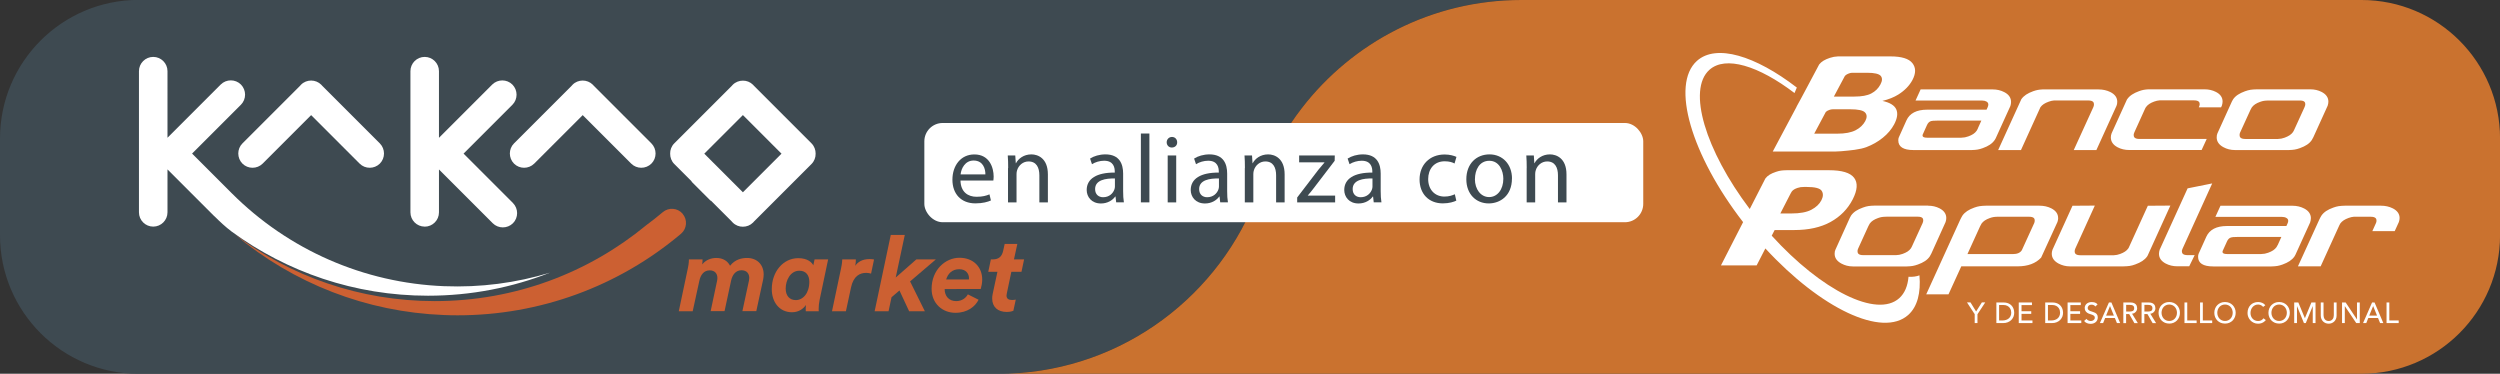 <svg xmlns="http://www.w3.org/2000/svg" id="Capa_2" viewBox="0 0 496 74.15"><rect x="0" y="0" width="496" height="74.15" fill="#333333" stroke="none"/><defs><style>.cls-1{fill:#fff;}.cls-2{fill:#3e4a51;}.cls-3{fill:#ca722f;}.cls-4{fill:#cc6032;}</style></defs><g id="Layer_1"><g><path class="cls-2" d="M27.49,74.15H198.04c22.99,0,42.68-14.11,50.89-34.15,.26-.92,.54-1.82,.84-2.72,.36-1.06,.76-2.11,1.18-3.14,1.88-4.58,4.35-8.84,7.33-12.71,10.05-13.04,25.83-21.45,43.57-21.45H27.49C12.31,0,0,12.31,0,27.49v19.18c0,15.18,12.31,27.49,27.49,27.49Z"></path><g><g><path class="cls-1" d="M48.1,32.46c1.1,1.1,2.9,1.1,4.01,0l9.62-9.62,9.62,9.62c1.1,1.1,2.9,1.1,4.01,0h0c1.1-1.1,1.1-2.9,0-4.01l-11.42-11.42c-.06-.08-.13-.15-.2-.22-.55-.55-1.28-.83-2.01-.83-.73,0-1.46,.27-2.01,.83-.07,.07-.14,.14-.2,.22l-11.42,11.42c-1.1,1.1-1.1,2.9,0,4.01Z"></path><path class="cls-1" d="M101.98,32.46h0c1.1,1.1,2.9,1.1,4.01,0l9.62-9.62,9.62,9.62c1.1,1.1,2.9,1.1,4.01,0,1.1-1.1,1.1-2.9,0-4.01l-11.42-11.42c-.06-.08-.13-.15-.2-.22-.55-.55-1.28-.83-2.01-.83-.73,0-1.46,.27-2.01,.83-.07,.07-.14,.14-.2,.22l-11.42,11.42c-1.1,1.1-1.1,2.9,0,4.01Z"></path><path class="cls-1" d="M84.26,44.97c1.56,0,2.83-1.27,2.83-2.83v-8.52l10.67,10.67c1.1,1.1,2.9,1.1,4.01,0,1.1-1.1,1.1-2.9,0-4.01l-9.8-9.8,9.69-9.69c1.1-1.1,1.1-2.9,0-4.01-1.1-1.1-2.9-1.1-4.01,0l-10.56,10.56V14.12c0-1.56-1.27-2.83-2.83-2.83s-2.83,1.27-2.83,2.83v28.01c0,1.56,1.27,2.83,2.83,2.83Z"></path><path class="cls-1" d="M161,28.44l-11.4-11.4c-.06-.08-.13-.15-.2-.22-.55-.55-1.28-.83-2.01-.82-.73,0-1.46,.27-2.01,.82-.07,.07-.14,.14-.2,.22l-11.4,11.4c-.56,.56-.84,1.31-.82,2.05-.01,.74,.26,1.49,.82,2.05l3.47,3.47-.04,.04,3.77,3.77,.04-.04,4.16,4.16c.06,.08,.13,.15,.2,.22,.55,.55,1.28,.83,2.01,.82,.73,0,1.46-.27,2.01-.82,.07-.07,.14-.14,.2-.22l11.4-11.4c.56-.56,.84-1.31,.82-2.05,.01-.74-.26-1.49-.82-2.05Zm-13.61,9.71l-7.66-7.66,7.66-7.66,7.66,7.66-7.66,7.66Z"></path></g><g><path class="cls-4" d="M135.45,42.42c-1-1.18-2.76-1.33-3.95-.33-1.07,.9-2.16,1.76-3.28,2.59-11.41,9.41-26.03,15.06-41.97,15.06-14.88,0-28.6-4.92-39.64-13.22,11.63,9.75,26.12,15.38,41.41,15.98,.93,.04,1.85,.06,2.77,.06,16.25,0,31.89-5.69,44.32-16.18,1.18-1,1.33-2.76,.33-3.95Z"></path><path class="cls-1" d="M88.12,56.78c-15.92-.63-30.9-7.19-42.17-18.47-.02-.02-.03-.03-.05-.05l-7.79-7.79,9.69-9.69c1.1-1.1,1.1-2.9,0-4.01-1.1-1.1-2.9-1.1-4.01,0l-10.56,10.56V14.12c0-1.56-1.27-2.83-2.83-2.83s-2.83,1.27-2.83,2.83v28.01c0,1.56,1.27,2.83,2.83,2.83s2.83-1.27,2.83-2.83v-8.52l9.28,9.28h.02c1.1,1.09,2.21,2.14,3.45,3.07,10.92,7.99,24.38,12.71,38.94,12.71,8.55,0,16.72-1.63,24.21-4.58-6.73,2.05-13.82,2.98-21.01,2.69Z"></path></g><g><path class="cls-4" d="M140.99,61.75l1.28-6.04c.04-.19,.06-.38,.06-.56,0-.86-.5-1.51-1.53-1.51-1.13,0-1.8,.86-2.05,2.07l-1.32,6.04h-2.76l1.8-8.53c.21-.96,.21-1.61,.21-1.76h2.7c0,.15,0,.59-.06,1,.67-.86,1.71-1.28,2.8-1.28,1.34,0,2.26,.63,2.72,1.55,1.02-1.3,2.38-1.55,3.37-1.55,1.94,0,3.3,1.28,3.3,3.28,0,.31-.04,.65-.1,.98l-1.36,6.29h-2.76l1.3-6.04c.04-.19,.06-.38,.06-.54,0-.88-.5-1.53-1.55-1.53-1.11,0-1.8,.88-2.05,2.05l-1.3,6.06h-2.76Z"></path><path class="cls-4" d="M164.3,51.47l-1.69,8.03c-.13,.61-.19,1.28-.19,1.86,0,.08,0,.21,.02,.4h-2.57c-.02-.17-.02-.33-.02-.48,0-.21,.02-.52,.04-.77-.48,.71-1.38,1.44-2.76,1.44-2.53,0-4.01-2.05-4.01-4.58,0-3.49,2.28-6.15,5.25-6.15,1.9,0,2.72,.88,2.99,1.42l.25-1.17h2.7Zm-8.42,5.79c0,1.42,.77,2.28,2.01,2.28,1.42,0,2.68-1.36,2.68-3.64,0-1.36-.73-2.19-1.97-2.19-1.78,0-2.72,1.88-2.72,3.55Z"></path><path class="cls-4" d="M171.82,54.14c-1.23,0-2.49,.63-2.97,2.86l-1.02,4.75h-2.76l1.8-8.53c.21-.96,.23-1.61,.23-1.76h2.7c0,.19-.02,.86-.13,1.28,.54-.77,1.4-1.34,2.86-1.34,.36,0,.65,.04,.88,.08l-.59,2.8c-.33-.08-.67-.15-1-.15Z"></path><path class="cls-4" d="M178.45,57.63l-1.57,1.34-.59,2.78h-2.76l3.2-15.14h2.78l-1.8,8.45,4.1-3.6h3.87l-5.12,4.37,2.93,5.92h-3.12l-1.92-4.12Z"></path><path class="cls-4" d="M187.42,57.36c0,1.34,.79,2.38,2.3,2.38,1.13,0,1.92-.63,2.3-1.34l2.13,1.07c-.67,1.34-2.19,2.59-4.6,2.59-2.57,0-4.72-1.84-4.72-4.75,0-3.8,2.76-6.17,5.52-6.17s4.52,1.82,4.52,4.33c0,.61-.13,1.32-.29,1.86l-7.15,.02Zm4.81-1.92c.02-.15,.02-.21,.02-.25,0-.77-.5-1.78-1.94-1.78s-2.26,.92-2.59,2.03h4.52Z"></path><path class="cls-4" d="M196.85,59.22c0-.25,.02-.52,.08-.82l.96-4.47h-1.82l.52-2.47h.42c1.19,0,1.78-.63,2.01-1.67l.31-1.4h2.51l-.67,3.07h2.01l-.52,2.47h-2.01l-.9,4.29c-.04,.15-.06,.29-.06,.42,0,.63,.42,.88,1.11,.88,.27,0,.56-.04,.73-.08l-.48,2.22c-.15,.06-.59,.23-1.32,.23-1.8,0-2.88-1.02-2.88-2.65Z"></path></g></g><path class="cls-3" d="M338.11,74.15h130.41c15.18,0,27.49-12.31,27.49-27.49V27.49c0-15.18-12.31-27.49-27.49-27.49h-166.67c-17.74,0-33.51,8.4-43.57,21.45-2.98,3.86-5.45,8.13-7.33,12.71-.42,1.03-.82,2.08-1.18,3.14-.3,.9-.59,1.8-.84,2.72-8.21,20.04-27.9,34.15-50.89,34.15h140.07Z"></path><g><g><path class="cls-1" d="M391.79,62.35l-1.54-2.35h.7l1.11,1.8,1.14-1.8h.67l-1.54,2.35v1.75h-.55v-1.75Z"></path><path class="cls-1" d="M396.07,60.01h1.42c.29,0,.54,.03,.75,.1,.22,.07,.4,.15,.56,.26,.16,.11,.29,.24,.4,.38,.11,.14,.19,.29,.25,.44,.06,.15,.11,.3,.13,.45,.03,.15,.04,.29,.04,.42,0,.26-.05,.52-.14,.76-.1,.24-.24,.46-.42,.65s-.42,.34-.7,.46c-.28,.12-.6,.17-.96,.17h-1.32v-4.09Zm.55,3.57h.69c.23,0,.45-.03,.66-.1,.21-.06,.39-.16,.55-.29,.16-.13,.28-.29,.37-.48,.09-.19,.14-.41,.14-.67,0-.13-.02-.28-.06-.46s-.12-.34-.24-.5c-.12-.16-.28-.29-.48-.4-.21-.11-.47-.17-.8-.17h-.83v3.05Z"></path><path class="cls-1" d="M400.52,60.01h2.62v.52h-2.07v1.22h1.93v.52h-1.93v1.31h2.17v.52h-2.72v-4.09Z"></path><path class="cls-1" d="M405.76,60.01h1.42c.29,0,.54,.03,.75,.1,.22,.07,.4,.15,.56,.26,.16,.11,.29,.24,.4,.38,.11,.14,.19,.29,.25,.44,.06,.15,.11,.3,.13,.45,.03,.15,.04,.29,.04,.42,0,.26-.05,.52-.14,.76-.1,.24-.24,.46-.42,.65s-.42,.34-.7,.46c-.28,.12-.6,.17-.96,.17h-1.32v-4.09Zm.55,3.57h.69c.23,0,.45-.03,.66-.1,.21-.06,.39-.16,.55-.29,.16-.13,.28-.29,.37-.48,.09-.19,.14-.41,.14-.67,0-.13-.02-.28-.06-.46s-.12-.34-.24-.5c-.12-.16-.28-.29-.48-.4-.21-.11-.47-.17-.8-.17h-.83v3.05Z"></path><path class="cls-1" d="M410.21,60.01h2.62v.52h-2.07v1.22h1.93v.52h-1.93v1.31h2.17v.52h-2.72v-4.09Z"></path><path class="cls-1" d="M413.95,63.25c.1,.15,.23,.26,.38,.33s.31,.11,.48,.11c.09,0,.19-.01,.28-.04,.1-.03,.18-.07,.26-.13,.08-.06,.14-.13,.19-.21s.07-.18,.07-.29c0-.16-.05-.28-.15-.36s-.22-.15-.37-.21-.31-.11-.48-.16c-.17-.05-.33-.12-.48-.22s-.27-.22-.37-.37c-.1-.16-.15-.37-.15-.63,0-.12,.03-.25,.08-.38,.05-.14,.13-.26,.24-.37,.11-.11,.25-.21,.43-.28,.17-.08,.38-.11,.63-.11,.22,0,.43,.03,.64,.09,.2,.06,.38,.19,.53,.38l-.45,.41c-.07-.11-.17-.2-.29-.26-.13-.07-.27-.1-.43-.1s-.28,.02-.38,.06-.18,.09-.24,.16c-.06,.06-.1,.13-.13,.21s-.04,.14-.04,.2c0,.17,.05,.31,.15,.4s.22,.17,.37,.23,.31,.11,.48,.16c.17,.05,.33,.11,.48,.19s.27,.19,.37,.34c.1,.14,.15,.33,.15,.58,0,.2-.04,.37-.11,.53-.07,.16-.17,.29-.3,.4-.13,.11-.28,.19-.45,.25-.17,.06-.36,.09-.55,.09-.26,0-.51-.05-.74-.14-.23-.09-.42-.24-.56-.43l.45-.39Z"></path><path class="cls-1" d="M418.4,60.01h.5l1.74,4.09h-.64l-.41-1.01h-1.93l-.4,1.01h-.64l1.79-4.09Zm.99,2.6l-.76-1.88h-.01l-.77,1.88h1.54Z"></path><path class="cls-1" d="M421.28,60.01h1.43c.26,0,.47,.04,.64,.11,.17,.07,.3,.16,.4,.27,.1,.11,.17,.23,.2,.37,.04,.14,.06,.27,.06,.4s-.02,.26-.07,.38c-.05,.12-.11,.23-.2,.33-.09,.1-.19,.18-.32,.25s-.26,.11-.42,.12l1.15,1.87h-.69l-1.03-1.8h-.61v1.8h-.55v-4.09Zm.55,1.8h.72c.11,0,.21,0,.32-.03,.11-.02,.2-.05,.28-.09s.15-.11,.2-.2,.07-.2,.07-.34-.02-.25-.07-.34-.12-.15-.2-.2-.18-.08-.28-.09c-.11-.02-.21-.03-.32-.03h-.72v1.32Z"></path><path class="cls-1" d="M424.9,60.01h1.43c.26,0,.47,.04,.64,.11,.17,.07,.3,.16,.4,.27,.1,.11,.17,.23,.2,.37,.04,.14,.06,.27,.06,.4s-.02,.26-.07,.38c-.05,.12-.11,.23-.2,.33-.09,.1-.19,.18-.32,.25s-.26,.11-.42,.12l1.15,1.87h-.69l-1.03-1.8h-.61v1.8h-.55v-4.09Zm.55,1.8h.72c.11,0,.21,0,.32-.03,.11-.02,.2-.05,.28-.09s.15-.11,.2-.2,.07-.2,.07-.34-.02-.25-.07-.34-.12-.15-.2-.2-.18-.08-.28-.09c-.11-.02-.21-.03-.32-.03h-.72v1.32Z"></path><path class="cls-1" d="M430.38,64.2c-.31,0-.59-.06-.85-.16-.26-.11-.48-.26-.67-.45-.19-.19-.33-.42-.44-.68-.11-.26-.16-.55-.16-.85s.05-.59,.16-.85c.1-.26,.25-.49,.44-.68,.19-.19,.41-.34,.67-.45,.26-.11,.54-.16,.85-.16s.59,.06,.85,.16c.26,.11,.48,.26,.67,.45,.19,.19,.33,.42,.44,.68s.16,.55,.16,.85-.05,.59-.16,.85-.25,.49-.44,.68c-.19,.19-.41,.34-.67,.45-.26,.11-.54,.16-.85,.16Zm0-.52c.23,0,.44-.04,.63-.13,.19-.09,.35-.2,.48-.35,.13-.15,.24-.32,.31-.52s.11-.41,.11-.63-.04-.43-.11-.63-.18-.37-.31-.52c-.13-.15-.29-.26-.48-.35-.19-.09-.4-.13-.63-.13s-.44,.04-.63,.13c-.19,.09-.35,.2-.48,.35-.13,.15-.24,.32-.31,.52-.07,.2-.11,.41-.11,.63s.04,.43,.11,.63c.07,.2,.18,.37,.31,.52s.29,.26,.48,.35c.19,.09,.4,.13,.63,.13Z"></path><path class="cls-1" d="M433.4,60.01h.55v3.57h1.86v.52h-2.41v-4.09Z"></path><path class="cls-1" d="M436.49,60.01h.55v3.57h1.86v.52h-2.41v-4.09Z"></path><path class="cls-1" d="M441.44,64.2c-.31,0-.59-.06-.85-.16-.26-.11-.48-.26-.67-.45-.19-.19-.33-.42-.44-.68-.11-.26-.16-.55-.16-.85s.05-.59,.16-.85c.1-.26,.25-.49,.44-.68,.19-.19,.41-.34,.67-.45,.26-.11,.54-.16,.85-.16s.59,.06,.85,.16c.26,.11,.48,.26,.67,.45,.19,.19,.33,.42,.44,.68s.16,.55,.16,.85-.05,.59-.16,.85c-.11,.26-.25,.49-.44,.68-.19,.19-.41,.34-.67,.45-.26,.11-.54,.16-.85,.16Zm0-.52c.23,0,.44-.04,.63-.13,.19-.09,.35-.2,.48-.35,.13-.15,.24-.32,.31-.52s.11-.41,.11-.63-.04-.43-.11-.63-.18-.37-.31-.52c-.13-.15-.29-.26-.48-.35-.19-.09-.4-.13-.63-.13s-.44,.04-.63,.13c-.19,.09-.35,.2-.48,.35s-.24,.32-.31,.52c-.07,.2-.11,.41-.11,.63s.04,.43,.11,.63c.07,.2,.18,.37,.31,.52s.29,.26,.48,.35c.19,.09,.4,.13,.63,.13Z"></path><path class="cls-1" d="M449,60.89c-.11-.15-.26-.27-.44-.35-.18-.08-.36-.12-.54-.12-.23,0-.44,.04-.62,.13-.19,.09-.34,.21-.48,.36-.13,.15-.23,.33-.31,.53-.07,.2-.11,.42-.11,.65,0,.22,.03,.42,.1,.61s.17,.36,.3,.51,.29,.26,.48,.35c.19,.08,.4,.13,.64,.13s.44-.05,.61-.14,.32-.23,.45-.4l.46,.35s-.08,.1-.16,.18c-.08,.08-.18,.16-.3,.24-.13,.08-.28,.15-.46,.21-.18,.06-.38,.09-.62,.09-.32,0-.61-.06-.87-.19-.26-.12-.48-.28-.66-.48-.18-.2-.32-.43-.42-.68-.1-.25-.14-.51-.14-.77,0-.32,.05-.61,.15-.88,.1-.27,.25-.5,.43-.69,.19-.2,.41-.35,.67-.45,.26-.11,.55-.16,.86-.16,.27,0,.53,.05,.79,.16,.26,.1,.47,.26,.63,.48l-.46,.35Z"></path><path class="cls-1" d="M452.18,64.2c-.31,0-.59-.06-.85-.16-.26-.11-.48-.26-.67-.45-.19-.19-.33-.42-.44-.68-.11-.26-.16-.55-.16-.85s.05-.59,.16-.85c.1-.26,.25-.49,.44-.68,.19-.19,.41-.34,.67-.45,.26-.11,.54-.16,.85-.16s.59,.06,.85,.16c.26,.11,.48,.26,.67,.45,.19,.19,.33,.42,.44,.68,.11,.26,.16,.55,.16,.85s-.05,.59-.16,.85-.25,.49-.44,.68c-.19,.19-.41,.34-.67,.45-.26,.11-.54,.16-.85,.16Zm0-.52c.23,0,.44-.04,.63-.13,.19-.09,.35-.2,.48-.35,.13-.15,.24-.32,.31-.52s.11-.41,.11-.63-.04-.43-.11-.63-.18-.37-.31-.52c-.13-.15-.29-.26-.48-.35-.19-.09-.4-.13-.63-.13s-.44,.04-.63,.13c-.19,.09-.35,.2-.48,.35-.13,.15-.24,.32-.31,.52-.07,.2-.11,.41-.11,.63s.04,.43,.11,.63c.07,.2,.18,.37,.31,.52s.29,.26,.48,.35c.19,.09,.4,.13,.63,.13Z"></path><path class="cls-1" d="M455.17,60.01h.82l1.29,3.1h.02l1.28-3.1h.82v4.09h-.55v-3.36h-.01l-1.37,3.36h-.37l-1.37-3.36h-.01v3.36h-.55v-4.09Z"></path><path class="cls-1" d="M460.99,60.01v2.51c0,.13,.02,.26,.05,.4,.03,.14,.09,.26,.17,.38s.19,.21,.32,.28c.13,.07,.29,.11,.48,.11s.35-.04,.48-.11c.13-.07,.23-.17,.32-.28s.14-.24,.17-.38c.03-.14,.05-.27,.05-.4v-2.51h.55v2.6c0,.24-.04,.46-.12,.65-.08,.2-.19,.36-.33,.51-.14,.14-.31,.25-.5,.33-.19,.08-.4,.12-.62,.12s-.43-.04-.62-.12c-.19-.08-.36-.19-.5-.33-.14-.14-.25-.31-.33-.51-.08-.19-.12-.41-.12-.65v-2.6h.55Z"></path><path class="cls-1" d="M464.66,60.01h.72l2.24,3.36h.01v-3.36h.55v4.09h-.7l-2.26-3.36h-.01v3.36h-.55v-4.09Z"></path><path class="cls-1" d="M470.61,60.01h.5l1.74,4.09h-.64l-.41-1.01h-1.93l-.4,1.01h-.64l1.79-4.09Zm.99,2.6l-.76-1.88h-.01l-.77,1.88h1.54Z"></path><path class="cls-1" d="M473.49,60.01h.55v3.57h1.86v.52h-2.41v-4.09Z"></path></g><path class="cls-1" d="M378.65,54.91c-.16,1.82-.75,3.27-1.84,4.25-4.44,3.98-15.41-1.52-25.3-12.4l.58-1.12h3.88c2.86,0,5.26-.53,7.21-1.6,1.95-1.08,3.41-2.57,4.39-4.47,.95-1.86,1.05-3.28,.29-4.29-.76-1.01-2.43-1.51-4.99-1.51h-8.34c-.99,.02-1.41,.07-2.16,.32-1,.33-1.67,.72-2.11,1.31,0,0-.02,.02-.02,.03l-3.09,6.04c-8.82-11.68-12.42-23.64-8.01-27.61,3.19-2.87,9.77-.82,16.89,4.6l.46-1.09c-8.25-6.35-16.01-8.71-19.82-5.29-5.25,4.71-1.12,18.7,9.16,31.99l-4.39,8.58h7.08l1.73-3.36c10.98,11.92,23.23,17.78,28.36,13.18,1.82-1.64,2.5-4.39,2.21-7.84-.6,.22-1.31,.33-2.12,.28Zm-23.41-16.5h.01c.03-.07,.16-.31,.22-.39,.25-.34,.63-.57,1.2-.75,.43-.14,.68-.17,1.25-.18h.52c1.66,0,2.65,.26,2.98,.77,.34,.51,.32,1.14-.06,1.88-.39,.76-1.06,1.39-2,1.88-.94,.49-2.26,.73-3.97,.73h-2.17l2.02-3.93Zm77.63,11.46c0-.1,.03-.26,.15-.54l5.88-12.94-4.88,.98-5.54,12.17c-.09,.28-.14,.56-.14,.81,0,.82,.45,1.47,1.34,1.94,.69,.36,1.45,.54,2.28,.54h2.38l1.08-2.21h-1.38c-1.02,0-1.15-.41-1.15-.76Zm-6.74-9.05l-3.79,8.32c-.03,.06-.06,.1-.08,.14-.34,.49-.87,.83-1.64,1.11-.46,.17-.76,.22-1.24,.25h-6.62c-1.01,0-1.15-.42-1.15-.79,0-.17,.05-.35,.13-.54l3.87-8.52-4.43,.03-3.97,8.73c-.1,.27-.14,.54-.14,.79,0,.81,.45,1.46,1.33,1.94,.69,.37,1.46,.57,2.29,.57h10.55c1.09-.03,1.56-.08,2.4-.39,1.1-.4,1.85-.88,2.35-1.58,.03-.04,.06-.1,.1-.17l4.51-9.92-4.46,.03Zm32.35,2.48c0-.82-.45-1.48-1.34-1.94-.69-.36-1.47-.54-2.3-.54h-14.3l-1.01,2.21h13.23c.34,0,.63,.07,.86,.21,.25,.14,.36,.32,.36,.58,0,.15-.04,.32-.13,.51l-.23,.51h-11.8c-2.07,0-3.45,.72-4.09,2.13l-1.52,3.36c-.07,.16-.11,.36-.11,.62,0,1.27,1.01,1.91,3,1.91h11.57c.94-.03,1.41-.1,2.19-.38,1.1-.4,1.85-.88,2.35-1.58,.05-.07,.13-.21,.2-.35l2.92-6.42c.09-.29,.14-.56,.14-.81Zm-6.58,5.29c-.07,.14-.18,.36-.24,.44-.35,.49-.87,.83-1.65,1.11-.51,.18-.82,.24-1.39,.26h-6.77c-.42,0-.72-.08-.83-.22-.03-.03-.1-.12-.06-.36l.87-1.91c.19-.44,.46-.7,.82-.8,.14-.05,.47-.1,1.27-.1h8.7l-.71,1.58Zm-69.35-7.8h-10.55c-1.09,.03-1.56,.08-2.4,.39-1.11,.4-1.86,.88-2.35,1.59-.06,.08-.16,.26-.24,.44l-2.86,6.32c-.11,.22-.16,.49-.16,.82,0,.81,.45,1.46,1.34,1.94,.69,.37,1.45,.57,2.28,.57h10.7c.94-.03,1.41-.1,2.19-.38,1.11-.4,1.86-.88,2.35-1.58,.08-.11,.22-.37,.32-.58l2.83-6.26c.1-.28,.14-.56,.14-.81,0-.81-.45-1.46-1.34-1.92-.68-.35-1.44-.52-2.26-.52Zm-1.13,3.53l-2.1,4.59c-.07,.14-.15,.29-.19,.35-.35,.5-.87,.83-1.65,1.11-.49,.17-.8,.23-1.33,.25h-6.47c-1.02,0-1.15-.42-1.15-.79,0-.18,.04-.35,.13-.53l2.02-4.43c.07-.13,.21-.4,.27-.5,.35-.5,.88-.83,1.65-1.11,.58-.21,.91-.25,1.68-.27h6.21c.96,0,1.08,.39,1.08,.74,0,.17-.05,.36-.14,.57Zm26.91-1.07c0-.82-.46-1.46-1.36-1.92-.69-.35-1.48-.52-2.34-.52h-10.65c-1.01,.03-1.48,.09-2.29,.38-1.1,.4-1.85,.88-2.35,1.59-.11,.16-.36,.67-.43,.8h0l-6.75,14.82h4.42l2.54-5.56h11.2c2,0,3.57-.58,4.64-1.73l3.24-7.07c.09-.27,.14-.54,.14-.79Zm-4.77,1.07l-2.42,5.3c-.32,.53-.91,.79-1.8,.79h-9l2.49-5.47h0c.04-.1,.22-.46,.3-.57,.35-.49,.87-.83,1.65-1.11,.54-.19,.86-.24,1.5-.26h6.29c1,0,1.12,.41,1.12,.76,0,.19-.04,.38-.12,.55Zm71.15-2.99c-.69-.35-1.48-.52-2.32-.52h-7.18c-1.02,.03-1.49,.09-2.29,.38-1.11,.4-1.86,.88-2.35,1.59-.1,.14-.31,.55-.4,.74l-4.26,9.32h4.51l3.68-8.09c.07-.15,.16-.32,.21-.4,.35-.49,.88-.83,1.65-1.11,.4-.14,.68-.21,1.05-.24h3.3c1.06,0,1.19,.42,1.19,.78,0,.18-.04,.35-.13,.53l-.7,1.55h4.44l.83-1.82c.09-.27,.14-.54,.14-.79,0-.82-.46-1.46-1.36-1.92Zm-73.75-11.56l3.86-8.5c.35-.49,.87-.82,1.65-1.1,.4-.15,.68-.2,1.07-.24h6.73c1.04,0,1.17,.42,1.17,.79,0,.17-.04,.35-.12,.53l-3.89,8.52h4.49l3.99-8.77c.1-.22,.15-.49,.15-.82,0-.82-.46-1.46-1.37-1.92-.69-.34-1.48-.52-2.34-.52h-11.13c-.73,.04-1.17,.12-1.85,.36-1.1,.4-1.84,.87-2.34,1.58l-4.6,10.09h4.55Zm-6.84-9.62c.24,.14,.36,.33,.36,.59,0,.15-.04,.32-.12,.51l-.23,.51h-11.8c-2.07,0-3.45,.71-4.09,2.12l-1.51,3.36c-.08,.16-.11,.36-.11,.62,0,1.26,1.01,1.91,3,1.91h11.57c.95-.03,1.41-.1,2.19-.38,1.11-.4,1.85-.88,2.35-1.59,.05-.07,.13-.21,.21-.35l2.92-6.42c.09-.28,.13-.55,.13-.81,0-.83-.45-1.48-1.34-1.94-.69-.36-1.46-.54-2.3-.54h-14.3l-1.01,2.21h13.23c.34,0,.63,.07,.86,.2Zm-1.71,5.35c-.08,.15-.19,.37-.25,.45-.35,.5-.87,.83-1.65,1.11-.51,.18-.82,.24-1.38,.26h-6.8c-.42,0-.71-.08-.83-.23-.02-.03-.1-.12-.05-.36l.86-1.91c.19-.43,.46-.69,.82-.8,.14-.04,.48-.09,1.27-.09h8.7l-.71,1.57Zm47.38,1.76c0,.81,.45,1.47,1.33,1.94,.69,.38,1.46,.57,2.29,.57h10.7c.95-.03,1.41-.1,2.19-.38,1.11-.4,1.86-.88,2.35-1.59,.07-.11,.21-.38,.32-.58l2.84-6.25c.09-.28,.14-.55,.14-.81,0-.81-.45-1.46-1.34-1.92-.67-.35-1.44-.52-2.26-.52h-10.55c-1.09,.03-1.56,.09-2.4,.39-1.11,.41-1.86,.88-2.35,1.59-.06,.08-.15,.26-.24,.43l-2.87,6.32c-.1,.22-.15,.49-.15,.82Zm4.67-1.02l2.01-4.4c.06-.12,.21-.42,.28-.52,.35-.49,.87-.83,1.65-1.11,.59-.21,.91-.25,1.68-.27h6.2c.96,0,1.09,.39,1.09,.74,0,.16-.05,.36-.15,.58l-2.09,4.58c-.07,.14-.15,.29-.2,.36-.35,.49-.87,.82-1.65,1.11-.49,.18-.8,.23-1.33,.26h-6.47c-1.02,0-1.15-.42-1.15-.79,0-.18,.04-.35,.12-.53Zm-25.67,1.02c0,.83,.45,1.49,1.34,1.96,.68,.36,1.45,.54,2.29,.54h14.38l1.01-2.19h-13.32c-1.04,0-1.17-.43-1.17-.81,0-.09,.03-.26,.15-.54l2.14-4.72c.05-.1,.11-.19,.14-.24,.35-.49,.87-.83,1.64-1.11,.41-.15,.69-.2,1.07-.24h6.81c1.02,0,1.15,.41,1.15,.77,0,.15-.05,.33-.15,.55l-.03,.06h4.42l.16-.34c.09-.28,.14-.55,.14-.81,0-.82-.45-1.46-1.32-1.9-.68-.35-1.44-.52-2.27-.52h-11.12c-.73,.04-1.17,.12-1.85,.36-1.11,.41-1.86,.88-2.36,1.59-.01,.01-.03,.04-.05,.07l-3.05,6.71c-.1,.27-.15,.53-.15,.79Zm-62.34-6.09l-4.74,8.9h12.24c.12,0,.26,0,.44-.02,.27,0,.59-.02,.95-.05,.9-.07,1.96-.19,2.64-.28h0c.94-.13,1.71-.31,2.31-.53,1.2-.46,2.29-1.07,3.26-1.86,.97-.78,1.71-1.66,2.24-2.64,.64-1.21,.78-2.2,.43-2.99-.35-.79-1.27-1.36-2.75-1.68,1.26-.31,2.3-.73,3.15-1.26,1.27-.8,2.2-1.76,2.8-2.87,.71-1.34,.71-2.45,.01-3.35-.71-.91-2.16-1.35-4.37-1.35h-4.78s0,0,.01,0h-5.64c-.61,.03-1,.1-1.6,.29-1,.33-1.68,.73-2.13,1.31l-2.41,4.53-1,1.87-.21,.39-.86,1.57s0,.01,.01,.02Zm9.53-6.04c.18-.24,.45-.41,.85-.56,.23-.08,.38-.12,.61-.13h3.04c1.41,0,2.3,.21,2.65,.61,.35,.41,.34,.98-.05,1.7-.41,.78-1.02,1.38-1.81,1.79-.79,.42-1.92,.62-3.37,.62h-4.06l2.15-4.03Zm-3.74,7.08c.17-.17,.4-.29,.7-.4,.25-.09,.42-.12,.69-.13h3.44c1.58,0,2.56,.21,2.96,.64,.4,.43,.41,1,.04,1.7-.41,.76-1.05,1.37-1.92,1.82-.88,.45-2.08,.68-3.63,.68h-4.58l2.3-4.31Z"></path></g><g><rect class="cls-1" x="183.39" y="24.4" width="142.63" height="19.69" rx="3.64" ry="3.64"></rect><g><path class="cls-2" d="M190.56,35.81c.04,2.29,1.49,3.23,3.18,3.23,1.21,0,1.93-.21,2.57-.48l.29,1.21c-.59,.27-1.61,.58-3.08,.58-2.85,0-4.56-1.89-4.56-4.69s1.65-5.02,4.35-5.02c3.03,0,3.83,2.67,3.83,4.39,0,.35-.04,.62-.06,.79h-6.51Zm4.94-1.21c.02-1.08-.44-2.75-2.34-2.75-1.7,0-2.45,1.58-2.58,2.75h4.92Z"></path><path class="cls-2" d="M200.02,33.36c0-.96-.02-1.75-.08-2.52h1.49l.1,1.54h.04c.46-.89,1.53-1.75,3.06-1.75,1.28,0,3.27,.77,3.27,3.96v5.56h-1.69v-5.37c0-1.5-.56-2.75-2.15-2.75-1.11,0-1.97,.79-2.26,1.73-.08,.21-.12,.5-.12,.79v5.6h-1.69v-6.79Z"></path><path class="cls-2" d="M221.45,40.16l-.13-1.17h-.06c-.52,.73-1.51,1.38-2.83,1.38-1.88,0-2.83-1.33-2.83-2.67,0-2.25,1.99-3.48,5.57-3.46v-.19c0-.77-.21-2.16-2.11-2.16-.86,0-1.76,.27-2.41,.69l-.38-1.12c.77-.5,1.88-.83,3.04-.83,2.83,0,3.52,1.94,3.52,3.81v3.48c0,.81,.04,1.6,.15,2.23h-1.53Zm-.25-4.75c-1.84-.04-3.93,.29-3.93,2.1,0,1.1,.73,1.62,1.59,1.62,1.21,0,1.97-.77,2.24-1.56,.06-.17,.1-.37,.1-.54v-1.62Z"></path><path class="cls-2" d="M226.35,26.49h1.69v13.66h-1.69v-13.66Z"></path><path class="cls-2" d="M233.55,28.23c.02,.58-.4,1.04-1.07,1.04-.59,0-1.01-.46-1.01-1.04s.44-1.06,1.05-1.06,1.03,.46,1.03,1.06Zm-1.88,11.93v-9.31h1.69v9.31h-1.69Z"></path><path class="cls-2" d="M242.09,40.16l-.13-1.17h-.06c-.52,.73-1.51,1.38-2.83,1.38-1.88,0-2.83-1.33-2.83-2.67,0-2.25,1.99-3.48,5.57-3.46v-.19c0-.77-.21-2.16-2.11-2.16-.86,0-1.76,.27-2.41,.69l-.38-1.12c.77-.5,1.88-.83,3.04-.83,2.83,0,3.52,1.94,3.52,3.81v3.48c0,.81,.04,1.6,.15,2.23h-1.53Zm-.25-4.75c-1.84-.04-3.93,.29-3.93,2.1,0,1.1,.73,1.62,1.59,1.62,1.21,0,1.97-.77,2.24-1.56,.06-.17,.1-.37,.1-.54v-1.62Z"></path><path class="cls-2" d="M246.99,33.36c0-.96-.02-1.75-.08-2.52h1.49l.1,1.54h.04c.46-.89,1.53-1.75,3.06-1.75,1.28,0,3.27,.77,3.27,3.96v5.56h-1.69v-5.37c0-1.5-.55-2.75-2.14-2.75-1.11,0-1.97,.79-2.26,1.73-.08,.21-.12,.5-.12,.79v5.6h-1.69v-6.79Z"></path><path class="cls-2" d="M257.37,39.17l4.19-5.48c.4-.5,.79-.94,1.21-1.44v-.04h-5.02v-1.37h7.07l-.02,1.06-4.14,5.41c-.38,.52-.77,.98-1.19,1.46v.04h5.42v1.35h-7.53v-.98Z"></path><path class="cls-2" d="M272.55,40.16l-.13-1.17h-.06c-.52,.73-1.51,1.38-2.83,1.38-1.88,0-2.83-1.33-2.83-2.67,0-2.25,1.99-3.48,5.57-3.46v-.19c0-.77-.21-2.16-2.11-2.16-.86,0-1.76,.27-2.41,.69l-.38-1.12c.77-.5,1.88-.83,3.04-.83,2.83,0,3.52,1.94,3.52,3.81v3.48c0,.81,.04,1.6,.15,2.23h-1.53Zm-.25-4.75c-1.84-.04-3.93,.29-3.93,2.1,0,1.1,.73,1.62,1.59,1.62,1.21,0,1.97-.77,2.24-1.56,.06-.17,.1-.37,.1-.54v-1.62Z"></path><path class="cls-2" d="M288.92,39.81c-.44,.23-1.42,.54-2.66,.54-2.8,0-4.62-1.91-4.62-4.75s1.95-4.95,4.98-4.95c1,0,1.88,.25,2.34,.48l-.38,1.31c-.4-.23-1.03-.44-1.95-.44-2.13,0-3.28,1.58-3.28,3.52,0,2.16,1.38,3.48,3.22,3.48,.96,0,1.59-.25,2.07-.46l.29,1.27Z"></path><path class="cls-2" d="M299.97,35.42c0,3.44-2.37,4.94-4.61,4.94-2.51,0-4.44-1.85-4.44-4.79,0-3.12,2.03-4.94,4.6-4.94s4.46,1.94,4.46,4.79Zm-7.35,.1c0,2.04,1.17,3.58,2.82,3.58s2.82-1.52,2.82-3.62c0-1.58-.79-3.58-2.78-3.58s-2.85,1.85-2.85,3.62Z"></path><path class="cls-2" d="M302.9,33.36c0-.96-.02-1.75-.08-2.52h1.49l.1,1.54h.04c.46-.89,1.53-1.75,3.06-1.75,1.28,0,3.28,.77,3.28,3.96v5.56h-1.69v-5.37c0-1.5-.56-2.75-2.14-2.75-1.11,0-1.97,.79-2.26,1.73-.08,.21-.12,.5-.12,.79v5.6h-1.69v-6.79Z"></path></g></g></g></g></svg>